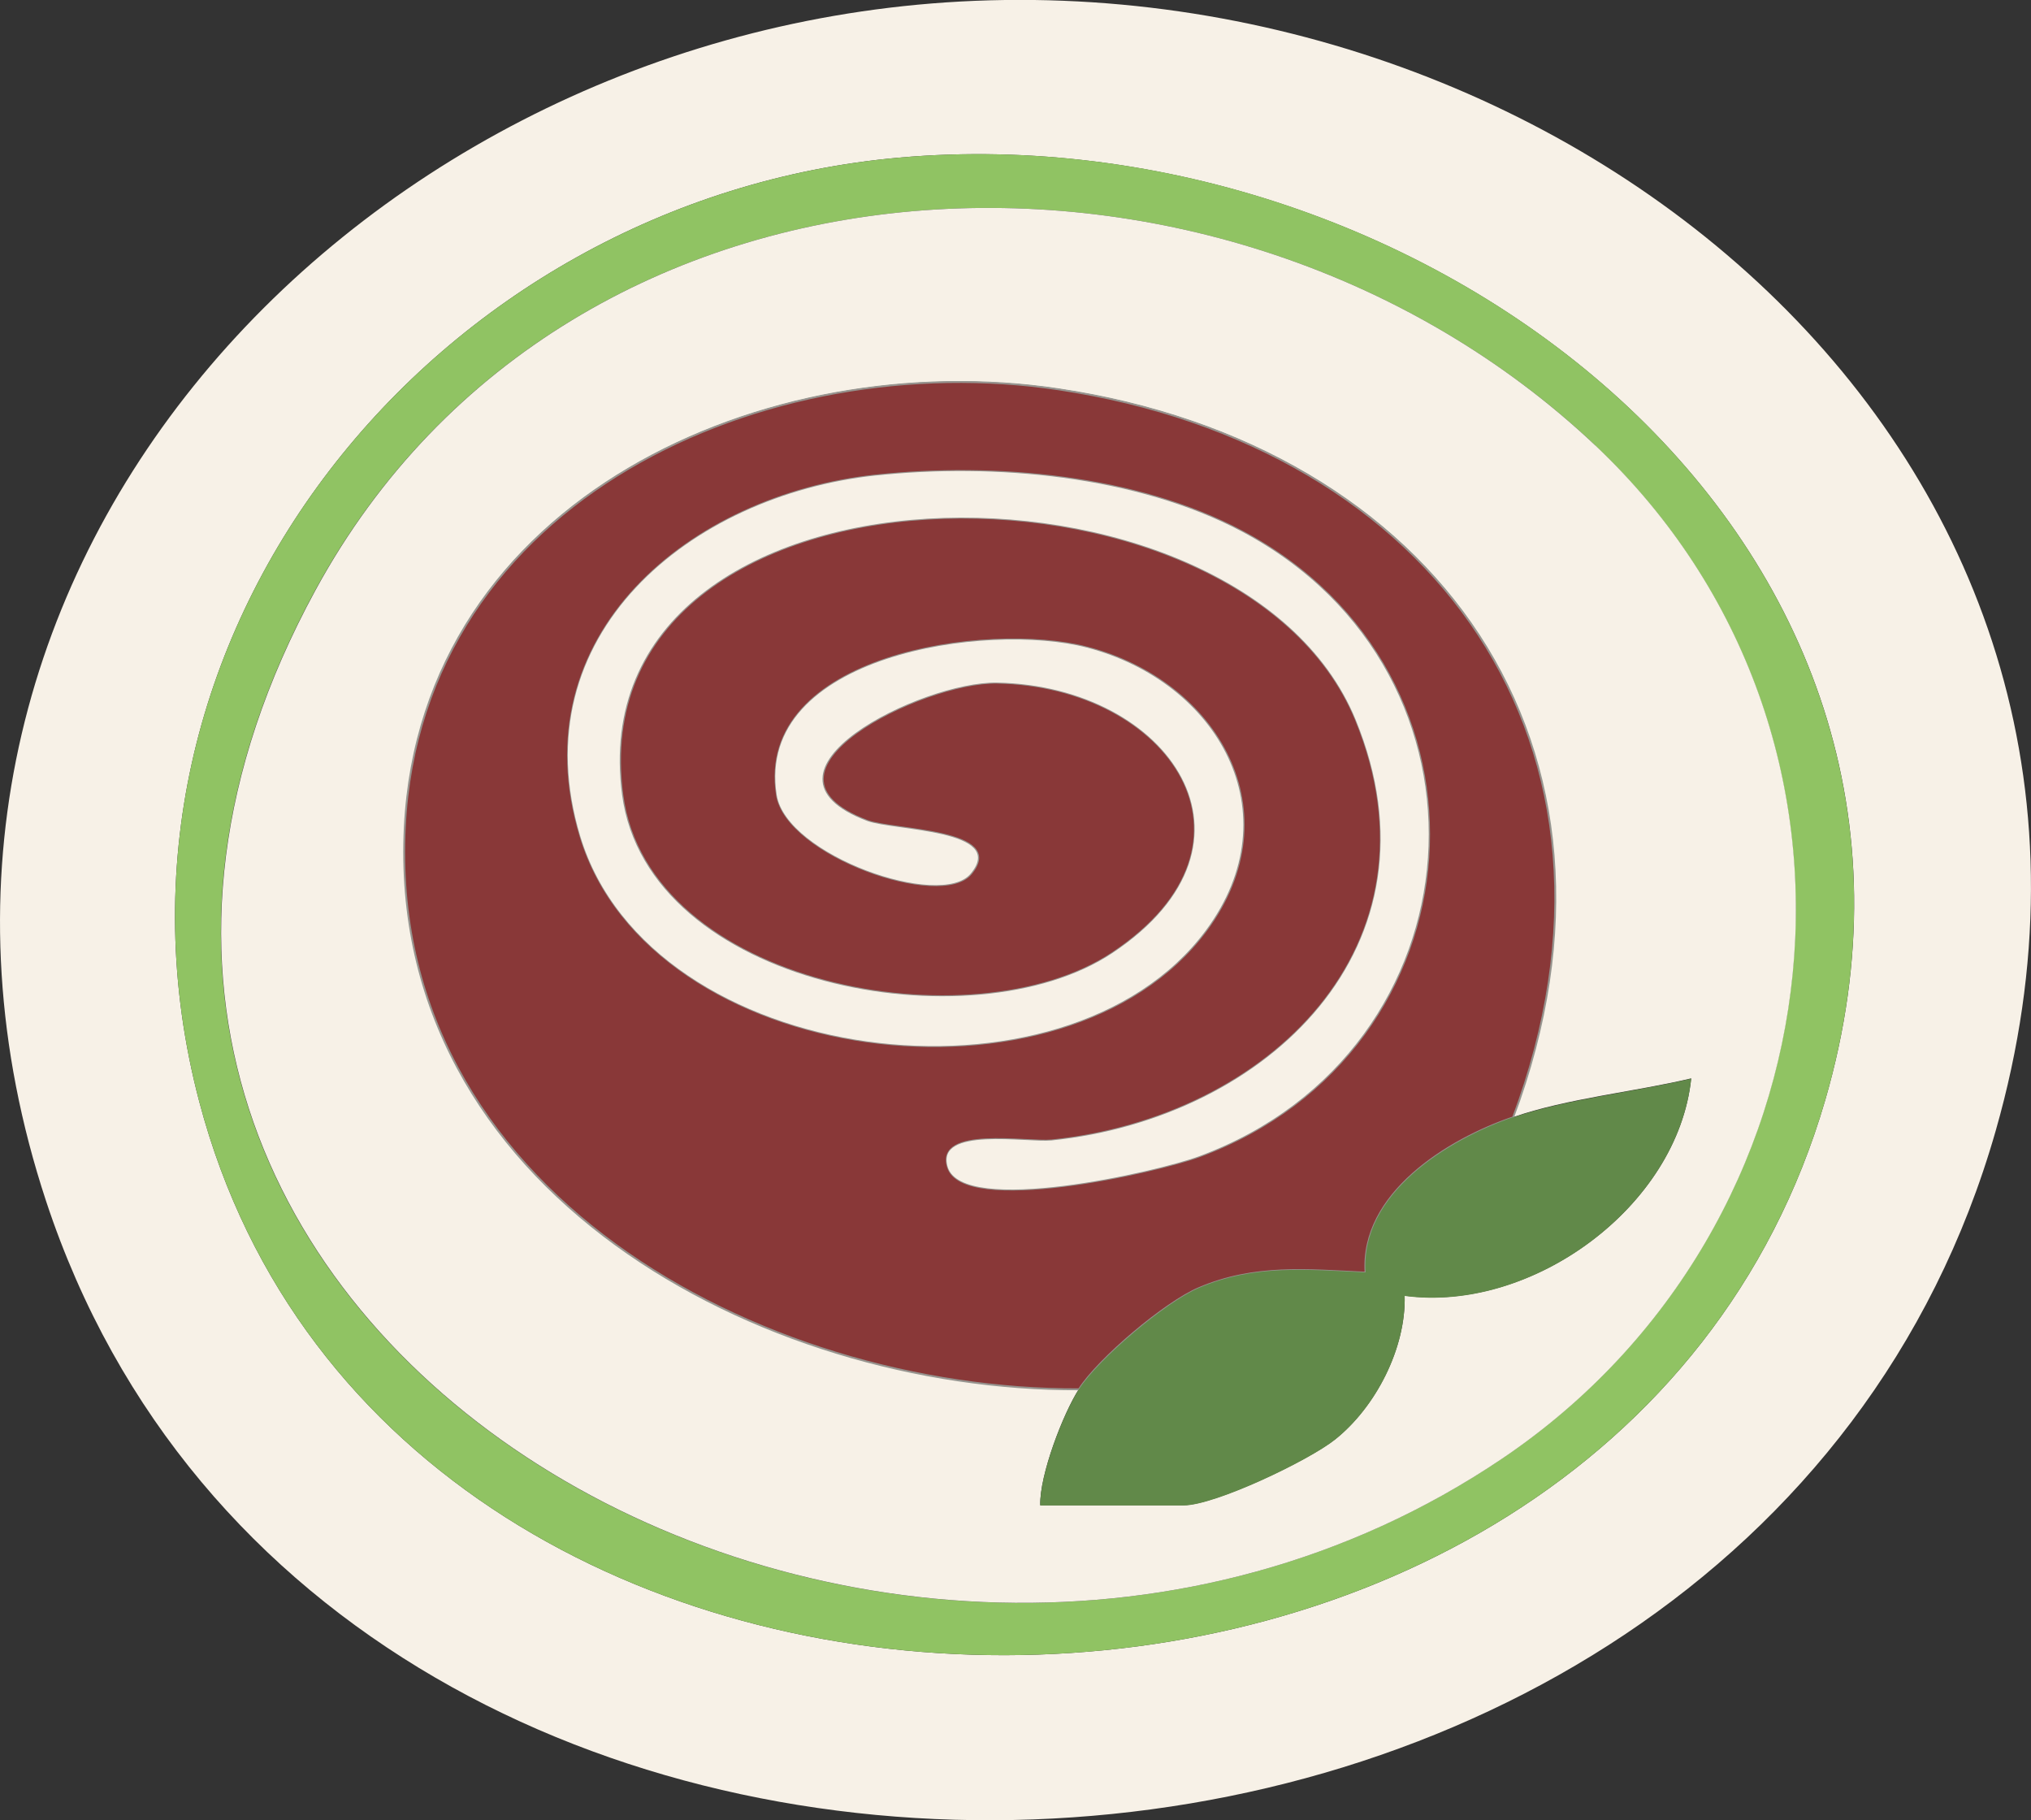 <?xml version="1.0" encoding="UTF-8"?>
<svg id="Laag_2" data-name="Laag 2" xmlns="http://www.w3.org/2000/svg" viewBox="0 0 75.91 68.03">
  <rect x="0" y="0" width="75.91" height="68.03" fill="#333333" stroke="none"/>
  <defs>
    <style>
      .cls-1 {
        fill: #893838;
        stroke: #96948f;
        stroke-miterlimit: 10;
        stroke-width: .07px;
      }

      .cls-2 {
        fill: #90c363;
      }

      .cls-3 {
        fill: #618949;
      }

      .cls-4 {
        fill: #f7f1e7;
      }
    </style>
  </defs>
  <g id="Laag_1-2" data-name="Laag 1">
    <g>
      <path class="cls-4" d="M35.35.09c23.48-1.59,46.35,17.31,39.24,42.17-9.4,32.89-62.23,34.86-72.87,2.62C-5.87,21.86,12.81,1.62,35.35.09ZM33.61,5.89C16.28,7.43,2.86,23.78,7.45,41.18c7.29,27.61,52.73,27.55,60.77-.07,6.14-21.09-15.03-36.95-34.61-35.22Z"/>
      <path class="cls-2" d="M33.61,5.89c19.58-1.74,40.74,14.12,34.61,35.22-8.04,27.62-53.48,27.68-60.77.07C2.86,23.78,16.28,7.43,33.61,5.89ZM59.63,16.65C45.83,3.62,21.34,4.53,11.79,22.04c-15.01,27.54,21.22,48.06,44.33,32.48,12.88-8.68,14.95-27.05,3.5-37.87Z"/>
      <path class="cls-4" d="M59.63,16.65c11.45,10.82,9.38,29.19-3.5,37.87-23.12,15.58-59.34-4.95-44.33-32.48C21.34,4.53,45.83,3.62,59.63,16.65ZM40.33,51.9c-.6.93-1.48,3.23-1.45,4.35h5.36c1.16,0,4.67-1.67,5.66-2.46,1.52-1.21,2.65-3.41,2.6-5.37,4.76.64,10.21-3.33,10.71-8.12-2.1.5-4.65.75-6.66,1.45,5.2-13.89-2.94-25.11-16.98-27.22-10.9-1.64-23.82,4.09-24.44,16.35-.69,13.54,13.26,21.06,25.2,21.02Z"/>
      <path class="cls-1" d="M56.55,41.76c-2.45.84-5.7,2.85-5.51,5.8-2.18-.1-4.14-.31-6.23.58-1.27.54-3.75,2.64-4.48,3.78-11.94.04-25.88-7.48-25.2-21.02.62-12.26,13.54-17.99,24.44-16.35,14.04,2.11,22.18,13.33,16.98,27.22ZM32.73,17.77c-6.9.74-13.31,5.95-11.03,13.49,2.62,8.65,18.12,10.6,23.38,3.51,3.26-4.4.44-9.3-4.45-10.57-3.71-.97-12.41.27-11.59,5.51.36,2.26,6.14,4.28,7.25,2.94,1.38-1.66-2.88-1.6-3.87-1.97-4.82-1.82,2.05-5.22,4.85-5.17,6.44.12,10.52,5.98,4.31,10.11-5.22,3.47-17.38,1.26-18.32-5.92-1.73-13.12,23.04-13.46,27.42-2.8,3.47,8.46-3.31,14.89-11.37,15.72-.92.09-4.34-.53-3.88.99.55,1.85,7.86.17,9.4-.4,10.65-3.94,11.63-18.03,1.59-23.35-3.95-2.1-9.27-2.56-13.68-2.09Z"/>
      <path class="cls-3" d="M56.55,41.76c2.01-.69,4.56-.95,6.66-1.45-.51,4.79-5.96,8.76-10.71,8.12.05,1.96-1.08,4.16-2.6,5.37-.99.79-4.49,2.46-5.66,2.46h-5.36c-.03-1.12.85-3.42,1.45-4.35.73-1.13,3.22-3.24,4.48-3.78,2.09-.89,4.05-.68,6.23-.58-.2-2.94,3.06-4.95,5.51-5.8Z"/>
      <path class="cls-4" d="M32.73,17.77c4.41-.47,9.73,0,13.68,2.09,10.04,5.32,9.05,19.41-1.59,23.35-1.53.57-8.84,2.25-9.4.4-.46-1.52,2.96-.9,3.88-.99,8.06-.83,14.84-7.26,11.37-15.72-4.37-10.66-29.15-10.32-27.42,2.8.95,7.18,13.1,9.39,18.32,5.92,6.21-4.13,2.13-9.99-4.31-10.11-2.8-.05-9.67,3.35-4.85,5.17.99.37,5.25.31,3.87,1.97-1.11,1.34-6.89-.68-7.25-2.94-.82-5.23,7.87-6.48,11.59-5.51,4.89,1.27,7.71,6.17,4.45,10.57-5.26,7.09-20.76,5.14-23.38-3.51-2.28-7.54,4.13-12.75,11.03-13.49Z"/>
    </g>
  </g>
</svg>